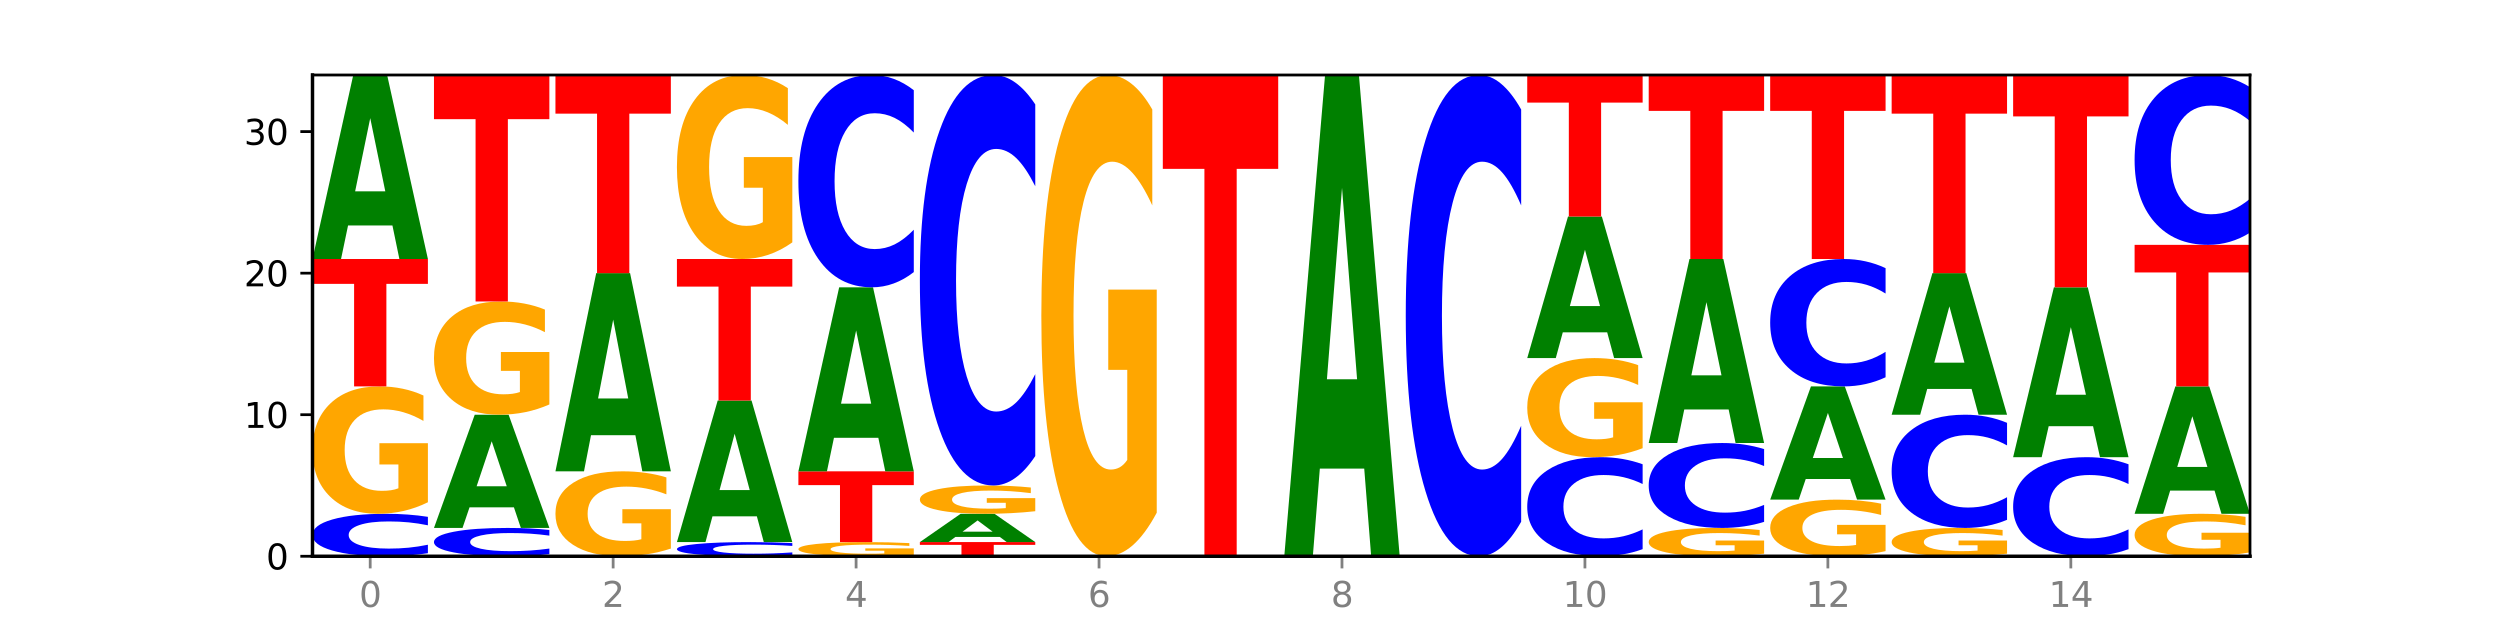 <?xml version="1.0" encoding="utf-8" standalone="no"?>
<!DOCTYPE svg PUBLIC "-//W3C//DTD SVG 1.1//EN"
  "http://www.w3.org/Graphics/SVG/1.1/DTD/svg11.dtd">
<svg xmlns:xlink="http://www.w3.org/1999/xlink" width="720pt" height="180pt" viewBox="0 0 720 180" xmlns="http://www.w3.org/2000/svg" version="1.1">
 <defs>
  <style type="text/css">*{stroke-linejoin: round; stroke-linecap: butt}</style>
 </defs>
 <g id="figure_1">
  <g id="patch_1">
   <path d="M 0 180 
L 720 180 
L 720 0 
L 0 0 
z
" style="fill: #ffffff"/>
  </g>
  <g id="axes_1">
   <g id="patch_2">
    <path d="M 90 160.2 
L 648 160.2 
L 648 21.6 
L 90 21.6 
z
" style="fill: #ffffff"/>
   </g>
   <g id="line2d_1">
    <path d="M 90 160.2 
L 648 160.2 
" clip-path="url(#p82c0324531)" style="fill: none; stroke: #000000; stroke-width: 0.5; stroke-linecap: square"/>
   </g>
   <g id="patch_3">
    <path d="M 123.235 159.323 
Q 120.455 159.758 117.449 159.978 
Q 114.443 160.2 111.169 160.2 
Q 101.405 160.2 95.702 158.553 
Q 90 156.906 90 154.089 
Q 90 151.262 95.702 149.618 
Q 101.405 147.971 111.169 147.971 
Q 114.443 147.971 117.449 148.193 
Q 120.455 148.413 123.235 148.847 
L 123.235 151.285 
Q 120.43 150.709 117.708 150.441 
Q 114.987 150.173 111.981 150.173 
Q 106.588 150.173 103.498 151.217 
Q 100.417 152.258 100.417 154.089 
Q 100.417 155.913 103.498 156.956 
Q 106.588 157.997 111.981 157.997 
Q 114.987 157.997 117.708 157.729 
Q 120.43 157.459 123.235 156.883 
L 123.235 159.323 
z
" clip-path="url(#p82c0324531)" style="fill: #0000ff"/>
   </g>
   <g id="patch_4">
    <path d="M 123.235 144.651 
Q 119.883 146.311 116.278 147.145 
Q 112.673 147.971 108.83 147.971 
Q 100.145 147.971 95.072 143.029 
Q 90 138.088 90 129.638 
Q 90 121.089 95.162 116.186 
Q 100.331 111.282 109.321 111.282 
Q 112.785 111.282 115.958 111.949 
Q 119.138 112.609 121.954 113.912 
L 121.954 121.226 
Q 119.049 119.551 116.174 118.725 
Q 113.299 117.891 110.409 117.891 
Q 105.061 117.891 102.163 120.938 
Q 99.266 123.977 99.266 129.638 
Q 99.266 135.246 102.059 138.308 
Q 104.852 141.362 109.992 141.362 
Q 111.392 141.362 112.591 141.188 
Q 113.79 141.006 114.744 140.627 
L 114.744 133.761 
L 109.269 133.761 
L 109.269 127.645 
L 123.235 127.645 
L 123.235 144.651 
z
" clip-path="url(#p82c0324531)" style="fill: #ffa600"/>
   </g>
   <g id="patch_5">
    <path d="M 90 74.594 
L 123.235 74.594 
L 123.235 81.749 
L 111.278 81.749 
L 111.278 111.282 
L 101.98 111.282 
L 101.98 81.749 
L 90 81.749 
L 90 74.594 
z
" clip-path="url(#p82c0324531)" style="fill: #ff0000"/>
   </g>
   <g id="patch_6">
    <path d="M 113.022 64.94 
L 100.24 64.94 
L 98.222 74.594 
L 90 74.594 
L 101.742 21.6 
L 111.493 21.6 
L 123.235 74.594 
L 115.02 74.594 
L 113.022 64.94 
z
M 102.279 55.105 
L 110.963 55.105 
L 106.628 34.025 
L 102.279 55.105 
z
" clip-path="url(#p82c0324531)" style="fill: #008000"/>
   </g>
   <g id="patch_7">
    <path d="M 158.219 159.616 
Q 155.439 159.905 152.433 160.052 
Q 149.427 160.2 146.153 160.2 
Q 136.389 160.2 130.687 159.102 
Q 124.984 158.004 124.984 156.126 
Q 124.984 154.241 130.687 153.145 
Q 136.389 152.047 146.153 152.047 
Q 149.427 152.047 152.433 152.195 
Q 155.439 152.342 158.219 152.631 
L 158.219 154.257 
Q 155.414 153.873 152.693 153.694 
Q 149.971 153.516 146.965 153.516 
Q 141.573 153.516 138.483 154.211 
Q 135.401 154.905 135.401 156.126 
Q 135.401 157.342 138.483 158.038 
Q 141.573 158.731 146.965 158.731 
Q 149.971 158.731 152.693 158.553 
Q 155.414 158.373 158.219 157.989 
L 158.219 159.616 
z
" clip-path="url(#p82c0324531)" style="fill: #0000ff"/>
   </g>
   <g id="patch_8">
    <path d="M 148.006 146.106 
L 135.225 146.106 
L 133.206 152.047 
L 124.984 152.047 
L 136.726 119.435 
L 146.477 119.435 
L 158.219 152.047 
L 150.004 152.047 
L 148.006 146.106 
z
M 137.263 140.054 
L 145.947 140.054 
L 141.612 127.082 
L 137.263 140.054 
z
" clip-path="url(#p82c0324531)" style="fill: #008000"/>
   </g>
   <g id="patch_9">
    <path d="M 158.219 116.485 
Q 154.868 117.96 151.263 118.701 
Q 147.657 119.435 143.814 119.435 
Q 135.129 119.435 130.057 115.043 
Q 124.984 110.651 124.984 103.14 
Q 124.984 95.541 130.146 91.182 
Q 135.315 86.824 144.306 86.824 
Q 147.769 86.824 150.942 87.416 
Q 154.123 88.002 156.938 89.161 
L 156.938 95.662 
Q 154.033 94.173 151.158 93.439 
Q 148.283 92.698 145.393 92.698 
Q 140.045 92.698 137.148 95.406 
Q 134.25 98.107 134.25 103.14 
Q 134.25 108.125 137.043 110.846 
Q 139.837 113.561 144.976 113.561 
Q 146.376 113.561 147.576 113.406 
Q 148.775 113.244 149.728 112.908 
L 149.728 106.804 
L 144.254 106.804 
L 144.254 101.368 
L 158.219 101.368 
L 158.219 116.485 
z
" clip-path="url(#p82c0324531)" style="fill: #ffa600"/>
   </g>
   <g id="patch_10">
    <path d="M 124.984 21.6 
L 158.219 21.6 
L 158.219 34.32 
L 146.263 34.32 
L 146.263 86.824 
L 136.964 86.824 
L 136.964 34.32 
L 124.984 34.32 
L 124.984 21.6 
z
" clip-path="url(#p82c0324531)" style="fill: #ff0000"/>
   </g>
   <g id="patch_11">
    <path d="M 193.204 157.987 
Q 189.852 159.094 186.247 159.649 
Q 182.642 160.2 178.798 160.2 
Q 170.113 160.2 165.041 156.906 
Q 159.969 153.612 159.969 147.978 
Q 159.969 142.279 165.13 139.01 
Q 170.3 135.741 179.29 135.741 
Q 182.754 135.741 185.927 136.186 
Q 189.107 136.625 191.923 137.494 
L 191.923 142.37 
Q 189.018 141.253 186.143 140.703 
Q 183.267 140.147 180.377 140.147 
Q 175.029 140.147 172.132 142.178 
Q 169.235 144.204 169.235 147.978 
Q 169.235 151.717 172.028 153.758 
Q 174.821 155.794 179.96 155.794 
Q 181.361 155.794 182.56 155.678 
Q 183.759 155.557 184.712 155.304 
L 184.712 150.727 
L 179.238 150.727 
L 179.238 146.649 
L 193.204 146.649 
L 193.204 157.987 
z
" clip-path="url(#p82c0324531)" style="fill: #ffa600"/>
   </g>
   <g id="patch_12">
    <path d="M 182.991 125.345 
L 170.209 125.345 
L 168.191 135.741 
L 159.969 135.741 
L 171.711 78.671 
L 181.462 78.671 
L 193.204 135.741 
L 184.988 135.741 
L 182.991 125.345 
z
M 172.248 114.753 
L 180.932 114.753 
L 176.596 92.051 
L 172.248 114.753 
z
" clip-path="url(#p82c0324531)" style="fill: #008000"/>
   </g>
   <g id="patch_13">
    <path d="M 159.969 21.6 
L 193.204 21.6 
L 193.204 32.73 
L 181.247 32.73 
L 181.247 78.671 
L 171.949 78.671 
L 171.949 32.73 
L 159.969 32.73 
L 159.969 21.6 
z
" clip-path="url(#p82c0324531)" style="fill: #ff0000"/>
   </g>
   <g id="patch_14">
    <path d="M 228.188 159.908 
Q 225.408 160.053 222.402 160.126 
Q 219.396 160.2 216.122 160.2 
Q 206.358 160.2 200.655 159.651 
Q 194.953 159.102 194.953 158.163 
Q 194.953 157.221 200.655 156.673 
Q 206.358 156.124 216.122 156.124 
Q 219.396 156.124 222.402 156.198 
Q 225.408 156.271 228.188 156.416 
L 228.188 157.228 
Q 225.383 157.036 222.661 156.947 
Q 219.94 156.858 216.934 156.858 
Q 211.541 156.858 208.451 157.206 
Q 205.37 157.553 205.37 158.163 
Q 205.37 158.771 208.451 159.119 
Q 211.541 159.466 216.934 159.466 
Q 219.94 159.466 222.661 159.376 
Q 225.383 159.286 228.188 159.094 
L 228.188 159.908 
z
" clip-path="url(#p82c0324531)" style="fill: #0000ff"/>
   </g>
   <g id="patch_15">
    <path d="M 217.975 148.697 
L 205.193 148.697 
L 203.175 156.124 
L 194.953 156.124 
L 206.695 115.359 
L 216.446 115.359 
L 228.188 156.124 
L 219.973 156.124 
L 217.975 148.697 
z
M 207.232 141.132 
L 215.916 141.132 
L 211.581 124.917 
L 207.232 141.132 
z
" clip-path="url(#p82c0324531)" style="fill: #008000"/>
   </g>
   <g id="patch_16">
    <path d="M 194.953 74.594 
L 228.188 74.594 
L 228.188 82.544 
L 216.231 82.544 
L 216.231 115.359 
L 206.933 115.359 
L 206.933 82.544 
L 194.953 82.544 
L 194.953 74.594 
z
" clip-path="url(#p82c0324531)" style="fill: #ff0000"/>
   </g>
   <g id="patch_17">
    <path d="M 228.188 69.799 
Q 224.836 72.197 221.231 73.401 
Q 217.626 74.594 213.783 74.594 
Q 205.098 74.594 200.025 67.457 
Q 194.953 60.319 194.953 48.113 
Q 194.953 35.765 200.115 28.683 
Q 205.284 21.6 214.274 21.6 
Q 217.738 21.6 220.911 22.563 
Q 224.091 23.516 226.907 25.399 
L 226.907 35.962 
Q 224.002 33.543 221.127 32.35 
Q 218.252 31.146 215.362 31.146 
Q 210.014 31.146 207.116 35.546 
Q 204.219 39.936 204.219 48.113 
Q 204.219 56.214 207.012 60.637 
Q 209.805 65.048 214.945 65.048 
Q 216.345 65.048 217.544 64.797 
Q 218.743 64.534 219.697 63.987 
L 219.697 54.069 
L 214.222 54.069 
L 214.222 45.234 
L 228.188 45.234 
L 228.188 69.799 
z
" clip-path="url(#p82c0324531)" style="fill: #ffa600"/>
   </g>
   <g id="patch_18">
    <path d="M 263.172 159.831 
Q 259.821 160.016 256.216 160.108 
Q 252.61 160.2 248.767 160.2 
Q 240.082 160.2 235.01 159.651 
Q 229.937 159.102 229.937 158.163 
Q 229.937 157.213 235.099 156.668 
Q 240.268 156.124 249.259 156.124 
Q 252.722 156.124 255.895 156.198 
Q 259.076 156.271 261.891 156.416 
L 261.891 157.228 
Q 258.986 157.042 256.111 156.95 
Q 253.236 156.858 250.346 156.858 
Q 244.998 156.858 242.101 157.196 
Q 239.203 157.534 239.203 158.163 
Q 239.203 158.786 241.996 159.126 
Q 244.79 159.466 249.929 159.466 
Q 251.329 159.466 252.529 159.446 
Q 253.728 159.426 254.681 159.384 
L 254.681 158.621 
L 249.207 158.621 
L 249.207 157.942 
L 263.172 157.942 
L 263.172 159.831 
z
" clip-path="url(#p82c0324531)" style="fill: #ffa600"/>
   </g>
   <g id="patch_19">
    <path d="M 229.937 135.741 
L 263.172 135.741 
L 263.172 139.716 
L 251.216 139.716 
L 251.216 156.124 
L 241.917 156.124 
L 241.917 139.716 
L 229.937 139.716 
L 229.937 135.741 
z
" clip-path="url(#p82c0324531)" style="fill: #ff0000"/>
   </g>
   <g id="patch_20">
    <path d="M 252.959 126.087 
L 240.178 126.087 
L 238.159 135.741 
L 229.937 135.741 
L 241.679 82.747 
L 251.43 82.747 
L 263.172 135.741 
L 254.957 135.741 
L 252.959 126.087 
z
M 242.216 116.252 
L 250.9 116.252 
L 246.565 95.172 
L 242.216 116.252 
z
" clip-path="url(#p82c0324531)" style="fill: #008000"/>
   </g>
   <g id="patch_21">
    <path d="M 263.172 78.364 
Q 260.392 80.537 257.386 81.636 
Q 254.38 82.747 251.106 82.747 
Q 241.342 82.747 235.64 74.512 
Q 229.937 66.276 229.937 52.192 
Q 229.937 38.058 235.64 29.835 
Q 241.342 21.6 251.106 21.6 
Q 254.38 21.6 257.386 22.712 
Q 260.392 23.81 263.172 25.983 
L 263.172 38.172 
Q 260.367 35.292 257.646 33.953 
Q 254.924 32.614 251.918 32.614 
Q 246.526 32.614 243.436 37.831 
Q 240.354 43.035 240.354 52.192 
Q 240.354 61.312 243.436 66.529 
Q 246.526 71.733 251.918 71.733 
Q 254.924 71.733 257.646 70.394 
Q 260.367 69.042 263.172 66.162 
L 263.172 78.364 
z
" clip-path="url(#p82c0324531)" style="fill: #0000ff"/>
   </g>
   <g id="patch_22">
    <path d="M 264.922 156.124 
L 298.157 156.124 
L 298.157 156.919 
L 286.2 156.919 
L 286.2 160.2 
L 276.902 160.2 
L 276.902 156.919 
L 264.922 156.919 
L 264.922 156.124 
z
" clip-path="url(#p82c0324531)" style="fill: #ff0000"/>
   </g>
   <g id="patch_23">
    <path d="M 287.944 154.638 
L 275.162 154.638 
L 273.144 156.124 
L 264.922 156.124 
L 276.664 147.971 
L 286.415 147.971 
L 298.157 156.124 
L 289.941 156.124 
L 287.944 154.638 
z
M 277.2 153.125 
L 285.885 153.125 
L 281.549 149.882 
L 277.2 153.125 
z
" clip-path="url(#p82c0324531)" style="fill: #008000"/>
   </g>
   <g id="patch_24">
    <path d="M 298.157 147.233 
Q 294.805 147.602 291.2 147.787 
Q 287.595 147.971 283.751 147.971 
Q 275.066 147.971 269.994 146.873 
Q 264.922 145.774 264.922 143.897 
Q 264.922 141.997 270.083 140.907 
Q 275.253 139.818 284.243 139.818 
Q 287.707 139.818 290.88 139.966 
Q 294.06 140.112 296.876 140.402 
L 296.876 142.027 
Q 293.971 141.655 291.096 141.471 
Q 288.22 141.286 285.33 141.286 
Q 279.982 141.286 277.085 141.963 
Q 274.188 142.639 274.188 143.897 
Q 274.188 145.143 276.981 145.823 
Q 279.774 146.502 284.913 146.502 
Q 286.314 146.502 287.513 146.463 
Q 288.712 146.423 289.665 146.339 
L 289.665 144.813 
L 284.191 144.813 
L 284.191 143.454 
L 298.157 143.454 
L 298.157 147.233 
z
" clip-path="url(#p82c0324531)" style="fill: #ffa600"/>
   </g>
   <g id="patch_25">
    <path d="M 298.157 131.344 
Q 295.377 135.544 292.371 137.669 
Q 289.364 139.818 286.09 139.818 
Q 276.327 139.818 270.624 123.896 
Q 264.922 107.974 264.922 80.745 
Q 264.922 53.419 270.624 37.522 
Q 276.327 21.6 286.09 21.6 
Q 289.364 21.6 292.371 23.749 
Q 295.377 25.874 298.157 30.074 
L 298.157 53.639 
Q 295.352 48.071 292.63 45.483 
Q 289.909 42.894 286.903 42.894 
Q 281.51 42.894 278.42 52.98 
Q 275.338 63.041 275.338 80.745 
Q 275.338 98.377 278.42 108.462 
Q 281.51 118.523 286.903 118.523 
Q 289.909 118.523 292.63 115.935 
Q 295.352 113.322 298.157 107.754 
L 298.157 131.344 
z
" clip-path="url(#p82c0324531)" style="fill: #0000ff"/>
   </g>
   <g id="patch_26">
    <path d="M 333.141 147.66 
Q 329.789 153.93 326.184 157.079 
Q 322.579 160.2 318.736 160.2 
Q 310.051 160.2 304.978 141.533 
Q 299.906 122.866 299.906 90.943 
Q 299.906 58.648 305.068 40.124 
Q 310.237 21.6 319.227 21.6 
Q 322.691 21.6 325.864 24.119 
Q 329.044 26.61 331.86 31.535 
L 331.86 59.163 
Q 328.955 52.836 326.08 49.715 
Q 323.205 46.566 320.315 46.566 
Q 314.967 46.566 312.069 58.075 
Q 309.172 69.556 309.172 90.943 
Q 309.172 112.129 311.965 123.696 
Q 314.758 135.234 319.898 135.234 
Q 321.298 135.234 322.497 134.576 
Q 323.696 133.889 324.65 132.457 
L 324.65 106.518 
L 319.175 106.518 
L 319.175 83.413 
L 333.141 83.413 
L 333.141 147.66 
z
" clip-path="url(#p82c0324531)" style="fill: #ffa600"/>
   </g>
   <g id="patch_27">
    <path d="M 334.89 21.6 
L 368.125 21.6 
L 368.125 48.631 
L 356.168 48.631 
L 356.168 160.2 
L 346.87 160.2 
L 346.87 48.631 
L 334.89 48.631 
L 334.89 21.6 
z
" clip-path="url(#p82c0324531)" style="fill: #ff0000"/>
   </g>
   <g id="patch_28">
    <path d="M 392.897 134.951 
L 380.115 134.951 
L 378.097 160.2 
L 369.875 160.2 
L 381.617 21.6 
L 391.368 21.6 
L 403.11 160.2 
L 394.894 160.2 
L 392.897 134.951 
z
M 382.153 109.228 
L 390.838 109.228 
L 386.502 54.096 
L 382.153 109.228 
z
" clip-path="url(#p82c0324531)" style="fill: #008000"/>
   </g>
   <g id="patch_29">
    <path d="M 438.094 150.265 
Q 435.314 155.19 432.308 157.681 
Q 429.302 160.2 426.028 160.2 
Q 416.264 160.2 410.561 141.533 
Q 404.859 122.866 404.859 90.943 
Q 404.859 58.905 410.561 40.267 
Q 416.264 21.6 426.028 21.6 
Q 429.302 21.6 432.308 24.119 
Q 435.314 26.61 438.094 31.535 
L 438.094 59.163 
Q 435.289 52.635 432.567 49.601 
Q 429.846 46.566 426.84 46.566 
Q 421.447 46.566 418.357 58.39 
Q 415.276 70.186 415.276 90.943 
Q 415.276 111.614 418.357 123.439 
Q 421.447 135.234 426.84 135.234 
Q 429.846 135.234 432.567 132.199 
Q 435.289 129.136 438.094 122.608 
L 438.094 150.265 
z
" clip-path="url(#p82c0324531)" style="fill: #0000ff"/>
   </g>
   <g id="patch_30">
    <path d="M 473.078 158.155 
Q 470.298 159.168 467.292 159.681 
Q 464.286 160.2 461.012 160.2 
Q 451.248 160.2 445.546 156.357 
Q 439.843 152.514 439.843 145.941 
Q 439.843 139.345 445.546 135.508 
Q 451.248 131.665 461.012 131.665 
Q 464.286 131.665 467.292 132.183 
Q 470.298 132.696 473.078 133.71 
L 473.078 139.398 
Q 470.273 138.054 467.552 137.43 
Q 464.83 136.805 461.824 136.805 
Q 456.432 136.805 453.342 139.239 
Q 450.26 141.668 450.26 145.941 
Q 450.26 150.197 453.342 152.631 
Q 456.432 155.06 461.824 155.06 
Q 464.83 155.06 467.552 154.435 
Q 470.273 153.804 473.078 152.461 
L 473.078 158.155 
z
" clip-path="url(#p82c0324531)" style="fill: #0000ff"/>
   </g>
   <g id="patch_31">
    <path d="M 473.078 129.083 
Q 469.727 130.374 466.121 131.022 
Q 462.516 131.665 458.673 131.665 
Q 449.988 131.665 444.916 127.821 
Q 439.843 123.978 439.843 117.406 
Q 439.843 110.757 445.005 106.943 
Q 450.174 103.129 459.165 103.129 
Q 462.628 103.129 465.801 103.648 
Q 468.982 104.161 471.797 105.175 
L 471.797 110.863 
Q 468.892 109.56 466.017 108.918 
Q 463.142 108.269 460.252 108.269 
Q 454.904 108.269 452.007 110.639 
Q 449.109 113.003 449.109 117.406 
Q 449.109 121.768 451.902 124.149 
Q 454.696 126.525 459.835 126.525 
Q 461.235 126.525 462.434 126.389 
Q 463.634 126.248 464.587 125.953 
L 464.587 120.613 
L 459.112 120.613 
L 459.112 115.856 
L 473.078 115.856 
L 473.078 129.083 
z
" clip-path="url(#p82c0324531)" style="fill: #ffa600"/>
   </g>
   <g id="patch_32">
    <path d="M 462.865 95.703 
L 450.084 95.703 
L 448.065 103.129 
L 439.843 103.129 
L 451.585 62.365 
L 461.336 62.365 
L 473.078 103.129 
L 464.863 103.129 
L 462.865 95.703 
z
M 452.122 88.138 
L 460.806 88.138 
L 456.471 71.922 
L 452.122 88.138 
z
" clip-path="url(#p82c0324531)" style="fill: #008000"/>
   </g>
   <g id="patch_33">
    <path d="M 439.843 21.6 
L 473.078 21.6 
L 473.078 29.55 
L 461.121 29.55 
L 461.121 62.365 
L 451.823 62.365 
L 451.823 29.55 
L 439.843 29.55 
L 439.843 21.6 
z
" clip-path="url(#p82c0324531)" style="fill: #ff0000"/>
   </g>
   <g id="patch_34">
    <path d="M 508.063 159.462 
Q 504.711 159.831 501.106 160.016 
Q 497.501 160.2 493.657 160.2 
Q 484.972 160.2 479.9 159.102 
Q 474.828 158.004 474.828 156.126 
Q 474.828 154.226 479.989 153.137 
Q 485.159 152.047 494.149 152.047 
Q 497.612 152.047 500.786 152.195 
Q 503.966 152.342 506.782 152.631 
L 506.782 154.257 
Q 503.877 153.884 501.002 153.701 
Q 498.126 153.516 495.236 153.516 
Q 489.888 153.516 486.991 154.193 
Q 484.093 154.868 484.093 156.126 
Q 484.093 157.372 486.887 158.053 
Q 489.68 158.731 494.819 158.731 
Q 496.22 158.731 497.419 158.693 
Q 498.618 158.652 499.571 158.568 
L 499.571 157.042 
L 494.097 157.042 
L 494.097 155.683 
L 508.063 155.683 
L 508.063 159.462 
z
" clip-path="url(#p82c0324531)" style="fill: #ffa600"/>
   </g>
   <g id="patch_35">
    <path d="M 508.063 150.294 
Q 505.283 151.163 502.276 151.602 
Q 499.27 152.047 495.996 152.047 
Q 486.233 152.047 480.53 148.753 
Q 474.828 145.459 474.828 139.825 
Q 474.828 134.172 480.53 130.882 
Q 486.233 127.588 495.996 127.588 
Q 499.27 127.588 502.276 128.033 
Q 505.283 128.472 508.063 129.341 
L 508.063 134.217 
Q 505.258 133.065 502.536 132.53 
Q 499.815 131.994 496.808 131.994 
Q 491.416 131.994 488.326 134.081 
Q 485.244 136.162 485.244 139.825 
Q 485.244 143.473 488.326 145.56 
Q 491.416 147.641 496.808 147.641 
Q 499.815 147.641 502.536 147.106 
Q 505.258 146.565 508.063 145.413 
L 508.063 150.294 
z
" clip-path="url(#p82c0324531)" style="fill: #0000ff"/>
   </g>
   <g id="patch_36">
    <path d="M 497.85 117.934 
L 485.068 117.934 
L 483.05 127.588 
L 474.828 127.588 
L 486.57 74.594 
L 496.321 74.594 
L 508.063 127.588 
L 499.847 127.588 
L 497.85 117.934 
z
M 487.106 108.099 
L 495.791 108.099 
L 491.455 87.019 
L 487.106 108.099 
z
" clip-path="url(#p82c0324531)" style="fill: #008000"/>
   </g>
   <g id="patch_37">
    <path d="M 474.828 21.6 
L 508.063 21.6 
L 508.063 31.935 
L 496.106 31.935 
L 496.106 74.594 
L 486.808 74.594 
L 486.808 31.935 
L 474.828 31.935 
L 474.828 21.6 
z
" clip-path="url(#p82c0324531)" style="fill: #ff0000"/>
   </g>
   <g id="patch_38">
    <path d="M 543.047 158.725 
Q 539.695 159.462 536.09 159.833 
Q 532.485 160.2 528.642 160.2 
Q 519.957 160.2 514.884 158.004 
Q 509.812 155.808 509.812 152.052 
Q 509.812 148.253 514.974 146.073 
Q 520.143 143.894 529.133 143.894 
Q 532.597 143.894 535.77 144.191 
Q 538.95 144.484 541.766 145.063 
L 541.766 148.313 
Q 538.861 147.569 535.986 147.202 
Q 533.111 146.831 530.221 146.831 
Q 524.873 146.831 521.975 148.185 
Q 519.078 149.536 519.078 152.052 
Q 519.078 154.545 521.871 155.905 
Q 524.664 157.263 529.804 157.263 
Q 531.204 157.263 532.403 157.185 
Q 533.602 157.105 534.556 156.936 
L 534.556 153.884 
L 529.081 153.884 
L 529.081 151.166 
L 543.047 151.166 
L 543.047 158.725 
z
" clip-path="url(#p82c0324531)" style="fill: #ffa600"/>
   </g>
   <g id="patch_39">
    <path d="M 532.834 137.953 
L 520.052 137.953 
L 518.034 143.894 
L 509.812 143.894 
L 521.554 111.282 
L 531.305 111.282 
L 543.047 143.894 
L 534.832 143.894 
L 532.834 137.953 
z
M 522.091 131.901 
L 530.775 131.901 
L 526.44 118.929 
L 522.091 131.901 
z
" clip-path="url(#p82c0324531)" style="fill: #008000"/>
   </g>
   <g id="patch_40">
    <path d="M 543.047 108.653 
Q 540.267 109.956 537.261 110.615 
Q 534.255 111.282 530.981 111.282 
Q 521.217 111.282 515.514 106.341 
Q 509.812 101.4 509.812 92.95 
Q 509.812 84.469 515.514 79.535 
Q 521.217 74.594 530.981 74.594 
Q 534.255 74.594 537.261 75.261 
Q 540.267 75.92 543.047 77.224 
L 543.047 84.537 
Q 540.242 82.809 537.52 82.006 
Q 534.799 81.203 531.793 81.203 
Q 526.4 81.203 523.31 84.333 
Q 520.229 87.455 520.229 92.95 
Q 520.229 98.421 523.31 101.551 
Q 526.4 104.674 531.793 104.674 
Q 534.799 104.674 537.52 103.87 
Q 540.242 103.06 543.047 101.332 
L 543.047 108.653 
z
" clip-path="url(#p82c0324531)" style="fill: #0000ff"/>
   </g>
   <g id="patch_41">
    <path d="M 509.812 21.6 
L 543.047 21.6 
L 543.047 31.935 
L 531.09 31.935 
L 531.09 74.594 
L 521.792 74.594 
L 521.792 31.935 
L 509.812 31.935 
L 509.812 21.6 
z
" clip-path="url(#p82c0324531)" style="fill: #ff0000"/>
   </g>
   <g id="patch_42">
    <path d="M 578.031 159.462 
Q 574.68 159.831 571.074 160.016 
Q 567.469 160.2 563.626 160.2 
Q 554.941 160.2 549.869 159.102 
Q 544.796 158.004 544.796 156.126 
Q 544.796 154.226 549.958 153.137 
Q 555.127 152.047 564.118 152.047 
Q 567.581 152.047 570.754 152.195 
Q 573.935 152.342 576.75 152.631 
L 576.75 154.257 
Q 573.845 153.884 570.97 153.701 
Q 568.095 153.516 565.205 153.516 
Q 559.857 153.516 556.96 154.193 
Q 554.062 154.868 554.062 156.126 
Q 554.062 157.372 556.855 158.053 
Q 559.649 158.731 564.788 158.731 
Q 566.188 158.731 567.387 158.693 
Q 568.587 158.652 569.54 158.568 
L 569.54 157.042 
L 564.065 157.042 
L 564.065 155.683 
L 578.031 155.683 
L 578.031 159.462 
z
" clip-path="url(#p82c0324531)" style="fill: #ffa600"/>
   </g>
   <g id="patch_43">
    <path d="M 578.031 149.709 
Q 575.251 150.868 572.245 151.454 
Q 569.239 152.047 565.965 152.047 
Q 556.201 152.047 550.499 147.655 
Q 544.796 143.263 544.796 135.751 
Q 544.796 128.213 550.499 123.828 
Q 556.201 119.435 565.965 119.435 
Q 569.239 119.435 572.245 120.028 
Q 575.251 120.614 578.031 121.773 
L 578.031 128.274 
Q 575.226 126.738 572.505 126.024 
Q 569.783 125.31 566.777 125.31 
Q 561.384 125.31 558.295 128.092 
Q 555.213 130.867 555.213 135.751 
Q 555.213 140.615 558.295 143.397 
Q 561.384 146.173 566.777 146.173 
Q 569.783 146.173 572.505 145.459 
Q 575.226 144.738 578.031 143.202 
L 578.031 149.709 
z
" clip-path="url(#p82c0324531)" style="fill: #0000ff"/>
   </g>
   <g id="patch_44">
    <path d="M 567.818 112.009 
L 555.037 112.009 
L 553.018 119.435 
L 544.796 119.435 
L 556.538 78.671 
L 566.289 78.671 
L 578.031 119.435 
L 569.816 119.435 
L 567.818 112.009 
z
M 557.075 104.443 
L 565.759 104.443 
L 561.424 88.228 
L 557.075 104.443 
z
" clip-path="url(#p82c0324531)" style="fill: #008000"/>
   </g>
   <g id="patch_45">
    <path d="M 544.796 21.6 
L 578.031 21.6 
L 578.031 32.73 
L 566.074 32.73 
L 566.074 78.671 
L 556.776 78.671 
L 556.776 32.73 
L 544.796 32.73 
L 544.796 21.6 
z
" clip-path="url(#p82c0324531)" style="fill: #ff0000"/>
   </g>
   <g id="patch_46">
    <path d="M 613.016 158.155 
Q 610.236 159.168 607.229 159.681 
Q 604.223 160.2 600.949 160.2 
Q 591.186 160.2 585.483 156.357 
Q 579.781 152.514 579.781 145.941 
Q 579.781 139.345 585.483 135.508 
Q 591.186 131.665 600.949 131.665 
Q 604.223 131.665 607.229 132.183 
Q 610.236 132.696 613.016 133.71 
L 613.016 139.398 
Q 610.21 138.054 607.489 137.43 
Q 604.768 136.805 601.761 136.805 
Q 596.369 136.805 593.279 139.239 
Q 590.197 141.668 590.197 145.941 
Q 590.197 150.197 593.279 152.631 
Q 596.369 155.06 601.761 155.06 
Q 604.768 155.06 607.489 154.435 
Q 610.21 153.804 613.016 152.461 
L 613.016 158.155 
z
" clip-path="url(#p82c0324531)" style="fill: #0000ff"/>
   </g>
   <g id="patch_47">
    <path d="M 602.803 122.753 
L 590.021 122.753 
L 588.003 131.665 
L 579.781 131.665 
L 591.523 82.747 
L 601.274 82.747 
L 613.016 131.665 
L 604.8 131.665 
L 602.803 122.753 
z
M 592.059 113.674 
L 600.744 113.674 
L 596.408 94.216 
L 592.059 113.674 
z
" clip-path="url(#p82c0324531)" style="fill: #008000"/>
   </g>
   <g id="patch_48">
    <path d="M 579.781 21.6 
L 613.016 21.6 
L 613.016 33.525 
L 601.059 33.525 
L 601.059 82.747 
L 591.761 82.747 
L 591.761 33.525 
L 579.781 33.525 
L 579.781 21.6 
z
" clip-path="url(#p82c0324531)" style="fill: #ff0000"/>
   </g>
   <g id="patch_49">
    <path d="M 648 159.094 
Q 644.648 159.647 641.043 159.925 
Q 637.438 160.2 633.595 160.2 
Q 624.91 160.2 619.837 158.553 
Q 614.765 156.906 614.765 154.089 
Q 614.765 151.24 619.927 149.605 
Q 625.096 147.971 634.086 147.971 
Q 637.55 147.971 640.723 148.193 
Q 643.903 148.413 646.719 148.847 
L 646.719 151.285 
Q 643.814 150.727 640.939 150.451 
Q 638.064 150.173 635.174 150.173 
Q 629.826 150.173 626.928 151.189 
Q 624.031 152.202 624.031 154.089 
Q 624.031 155.958 626.824 156.979 
Q 629.617 157.997 634.757 157.997 
Q 636.157 157.997 637.356 157.939 
Q 638.555 157.878 639.509 157.752 
L 639.509 155.463 
L 634.034 155.463 
L 634.034 153.425 
L 648 153.425 
L 648 159.094 
z
" clip-path="url(#p82c0324531)" style="fill: #ffa600"/>
   </g>
   <g id="patch_50">
    <path d="M 637.787 141.287 
L 625.005 141.287 
L 622.987 147.971 
L 614.765 147.971 
L 626.507 111.282 
L 636.258 111.282 
L 648 147.971 
L 639.785 147.971 
L 637.787 141.287 
z
M 627.044 134.478 
L 635.728 134.478 
L 631.393 119.884 
L 627.044 134.478 
z
" clip-path="url(#p82c0324531)" style="fill: #008000"/>
   </g>
   <g id="patch_51">
    <path d="M 614.765 70.518 
L 648 70.518 
L 648 78.468 
L 636.043 78.468 
L 636.043 111.282 
L 626.745 111.282 
L 626.745 78.468 
L 614.765 78.468 
L 614.765 70.518 
z
" clip-path="url(#p82c0324531)" style="fill: #ff0000"/>
   </g>
   <g id="patch_52">
    <path d="M 648 67.011 
Q 645.22 68.749 642.214 69.628 
Q 639.208 70.518 635.934 70.518 
Q 626.17 70.518 620.467 63.929 
Q 614.765 57.341 614.765 46.074 
Q 614.765 34.767 620.467 28.188 
Q 626.17 21.6 635.934 21.6 
Q 639.208 21.6 642.214 22.489 
Q 645.22 23.368 648 25.106 
L 648 34.858 
Q 645.195 32.554 642.473 31.483 
Q 639.752 30.411 636.746 30.411 
Q 631.353 30.411 628.263 34.585 
Q 625.182 38.748 625.182 46.074 
Q 625.182 53.37 628.263 57.543 
Q 631.353 61.706 636.746 61.706 
Q 639.752 61.706 642.473 60.635 
Q 645.195 59.554 648 57.25 
L 648 67.011 
z
" clip-path="url(#p82c0324531)" style="fill: #0000ff"/>
   </g>
   <g id="matplotlib.axis_1">
    <g id="xtick_1">
     <g id="line2d_2">
      <defs>
       <path id="m6b14471d30" d="M 0 0 
L 0 3.5 
" style="stroke: #808080; stroke-width: 0.8"/>
      </defs>
      <g>
       <use xlink:href="#m6b14471d30" x="106.618" y="160.2" style="fill: #808080; stroke: #808080; stroke-width: 0.8"/>
      </g>
     </g>
     <g id="text_1">
      <!-- 0 -->
      <g style="fill: #808080" transform="translate(103.436 174.798) scale(0.1 -0.1)">
       <defs>
        <path id="DejaVuSans-30" d="M 2034 4250 
Q 1547 4250 1301 3770 
Q 1056 3291 1056 2328 
Q 1056 1369 1301 889 
Q 1547 409 2034 409 
Q 2525 409 2770 889 
Q 3016 1369 3016 2328 
Q 3016 3291 2770 3770 
Q 2525 4250 2034 4250 
z
M 2034 4750 
Q 2819 4750 3233 4129 
Q 3647 3509 3647 2328 
Q 3647 1150 3233 529 
Q 2819 -91 2034 -91 
Q 1250 -91 836 529 
Q 422 1150 422 2328 
Q 422 3509 836 4129 
Q 1250 4750 2034 4750 
z
" transform="scale(0.016)"/>
       </defs>
       <use xlink:href="#DejaVuSans-30"/>
      </g>
     </g>
    </g>
    <g id="xtick_2">
     <g id="line2d_3">
      <g>
       <use xlink:href="#m6b14471d30" x="176.586" y="160.2" style="fill: #808080; stroke: #808080; stroke-width: 0.8"/>
      </g>
     </g>
     <g id="text_2">
      <!-- 2 -->
      <g style="fill: #808080" transform="translate(173.405 174.798) scale(0.1 -0.1)">
       <defs>
        <path id="DejaVuSans-32" d="M 1228 531 
L 3431 531 
L 3431 0 
L 469 0 
L 469 531 
Q 828 903 1448 1529 
Q 2069 2156 2228 2338 
Q 2531 2678 2651 2914 
Q 2772 3150 2772 3378 
Q 2772 3750 2511 3984 
Q 2250 4219 1831 4219 
Q 1534 4219 1204 4116 
Q 875 4013 500 3803 
L 500 4441 
Q 881 4594 1212 4672 
Q 1544 4750 1819 4750 
Q 2544 4750 2975 4387 
Q 3406 4025 3406 3419 
Q 3406 3131 3298 2873 
Q 3191 2616 2906 2266 
Q 2828 2175 2409 1742 
Q 1991 1309 1228 531 
z
" transform="scale(0.016)"/>
       </defs>
       <use xlink:href="#DejaVuSans-32"/>
      </g>
     </g>
    </g>
    <g id="xtick_3">
     <g id="line2d_4">
      <g>
       <use xlink:href="#m6b14471d30" x="246.555" y="160.2" style="fill: #808080; stroke: #808080; stroke-width: 0.8"/>
      </g>
     </g>
     <g id="text_3">
      <!-- 4 -->
      <g style="fill: #808080" transform="translate(243.374 174.798) scale(0.1 -0.1)">
       <defs>
        <path id="DejaVuSans-34" d="M 2419 4116 
L 825 1625 
L 2419 1625 
L 2419 4116 
z
M 2253 4666 
L 3047 4666 
L 3047 1625 
L 3713 1625 
L 3713 1100 
L 3047 1100 
L 3047 0 
L 2419 0 
L 2419 1100 
L 313 1100 
L 313 1709 
L 2253 4666 
z
" transform="scale(0.016)"/>
       </defs>
       <use xlink:href="#DejaVuSans-34"/>
      </g>
     </g>
    </g>
    <g id="xtick_4">
     <g id="line2d_5">
      <g>
       <use xlink:href="#m6b14471d30" x="316.524" y="160.2" style="fill: #808080; stroke: #808080; stroke-width: 0.8"/>
      </g>
     </g>
     <g id="text_4">
      <!-- 6 -->
      <g style="fill: #808080" transform="translate(313.342 174.798) scale(0.1 -0.1)">
       <defs>
        <path id="DejaVuSans-36" d="M 2113 2584 
Q 1688 2584 1439 2293 
Q 1191 2003 1191 1497 
Q 1191 994 1439 701 
Q 1688 409 2113 409 
Q 2538 409 2786 701 
Q 3034 994 3034 1497 
Q 3034 2003 2786 2293 
Q 2538 2584 2113 2584 
z
M 3366 4563 
L 3366 3988 
Q 3128 4100 2886 4159 
Q 2644 4219 2406 4219 
Q 1781 4219 1451 3797 
Q 1122 3375 1075 2522 
Q 1259 2794 1537 2939 
Q 1816 3084 2150 3084 
Q 2853 3084 3261 2657 
Q 3669 2231 3669 1497 
Q 3669 778 3244 343 
Q 2819 -91 2113 -91 
Q 1303 -91 875 529 
Q 447 1150 447 2328 
Q 447 3434 972 4092 
Q 1497 4750 2381 4750 
Q 2619 4750 2861 4703 
Q 3103 4656 3366 4563 
z
" transform="scale(0.016)"/>
       </defs>
       <use xlink:href="#DejaVuSans-36"/>
      </g>
     </g>
    </g>
    <g id="xtick_5">
     <g id="line2d_6">
      <g>
       <use xlink:href="#m6b14471d30" x="386.492" y="160.2" style="fill: #808080; stroke: #808080; stroke-width: 0.8"/>
      </g>
     </g>
     <g id="text_5">
      <!-- 8 -->
      <g style="fill: #808080" transform="translate(383.311 174.798) scale(0.1 -0.1)">
       <defs>
        <path id="DejaVuSans-38" d="M 2034 2216 
Q 1584 2216 1326 1975 
Q 1069 1734 1069 1313 
Q 1069 891 1326 650 
Q 1584 409 2034 409 
Q 2484 409 2743 651 
Q 3003 894 3003 1313 
Q 3003 1734 2745 1975 
Q 2488 2216 2034 2216 
z
M 1403 2484 
Q 997 2584 770 2862 
Q 544 3141 544 3541 
Q 544 4100 942 4425 
Q 1341 4750 2034 4750 
Q 2731 4750 3128 4425 
Q 3525 4100 3525 3541 
Q 3525 3141 3298 2862 
Q 3072 2584 2669 2484 
Q 3125 2378 3379 2068 
Q 3634 1759 3634 1313 
Q 3634 634 3220 271 
Q 2806 -91 2034 -91 
Q 1263 -91 848 271 
Q 434 634 434 1313 
Q 434 1759 690 2068 
Q 947 2378 1403 2484 
z
M 1172 3481 
Q 1172 3119 1398 2916 
Q 1625 2713 2034 2713 
Q 2441 2713 2670 2916 
Q 2900 3119 2900 3481 
Q 2900 3844 2670 4047 
Q 2441 4250 2034 4250 
Q 1625 4250 1398 4047 
Q 1172 3844 1172 3481 
z
" transform="scale(0.016)"/>
       </defs>
       <use xlink:href="#DejaVuSans-38"/>
      </g>
     </g>
    </g>
    <g id="xtick_6">
     <g id="line2d_7">
      <g>
       <use xlink:href="#m6b14471d30" x="456.461" y="160.2" style="fill: #808080; stroke: #808080; stroke-width: 0.8"/>
      </g>
     </g>
     <g id="text_6">
      <!-- 10 -->
      <g style="fill: #808080" transform="translate(450.098 174.798) scale(0.1 -0.1)">
       <defs>
        <path id="DejaVuSans-31" d="M 794 531 
L 1825 531 
L 1825 4091 
L 703 3866 
L 703 4441 
L 1819 4666 
L 2450 4666 
L 2450 531 
L 3481 531 
L 3481 0 
L 794 0 
L 794 531 
z
" transform="scale(0.016)"/>
       </defs>
       <use xlink:href="#DejaVuSans-31"/>
       <use xlink:href="#DejaVuSans-30" x="63.623"/>
      </g>
     </g>
    </g>
    <g id="xtick_7">
     <g id="line2d_8">
      <g>
       <use xlink:href="#m6b14471d30" x="526.429" y="160.2" style="fill: #808080; stroke: #808080; stroke-width: 0.8"/>
      </g>
     </g>
     <g id="text_7">
      <!-- 12 -->
      <g style="fill: #808080" transform="translate(520.067 174.798) scale(0.1 -0.1)">
       <use xlink:href="#DejaVuSans-31"/>
       <use xlink:href="#DejaVuSans-32" x="63.623"/>
      </g>
     </g>
    </g>
    <g id="xtick_8">
     <g id="line2d_9">
      <g>
       <use xlink:href="#m6b14471d30" x="596.398" y="160.2" style="fill: #808080; stroke: #808080; stroke-width: 0.8"/>
      </g>
     </g>
     <g id="text_8">
      <!-- 14 -->
      <g style="fill: #808080" transform="translate(590.036 174.798) scale(0.1 -0.1)">
       <use xlink:href="#DejaVuSans-31"/>
       <use xlink:href="#DejaVuSans-34" x="63.623"/>
      </g>
     </g>
    </g>
   </g>
   <g id="matplotlib.axis_2">
    <g id="ytick_1">
     <g id="line2d_10">
      <defs>
       <path id="maffdaaf85b" d="M 0 0 
L -3.5 0 
" style="stroke: #000000; stroke-width: 0.8"/>
      </defs>
      <g>
       <use xlink:href="#maffdaaf85b" x="90" y="160.2" style="stroke: #000000; stroke-width: 0.8"/>
      </g>
     </g>
     <g id="text_9">
      <!-- 0 -->
      <g transform="translate(76.638 163.999) scale(0.1 -0.1)">
       <use xlink:href="#DejaVuSans-30"/>
      </g>
     </g>
    </g>
    <g id="ytick_2">
     <g id="line2d_11">
      <g>
       <use xlink:href="#maffdaaf85b" x="90" y="119.435" style="stroke: #000000; stroke-width: 0.8"/>
      </g>
     </g>
     <g id="text_10">
      <!-- 10 -->
      <g transform="translate(70.275 123.235) scale(0.1 -0.1)">
       <use xlink:href="#DejaVuSans-31"/>
       <use xlink:href="#DejaVuSans-30" x="63.623"/>
      </g>
     </g>
    </g>
    <g id="ytick_3">
     <g id="line2d_12">
      <g>
       <use xlink:href="#maffdaaf85b" x="90" y="78.671" style="stroke: #000000; stroke-width: 0.8"/>
      </g>
     </g>
     <g id="text_11">
      <!-- 20 -->
      <g transform="translate(70.275 82.47) scale(0.1 -0.1)">
       <use xlink:href="#DejaVuSans-32"/>
       <use xlink:href="#DejaVuSans-30" x="63.623"/>
      </g>
     </g>
    </g>
    <g id="ytick_4">
     <g id="line2d_13">
      <g>
       <use xlink:href="#maffdaaf85b" x="90" y="37.906" style="stroke: #000000; stroke-width: 0.8"/>
      </g>
     </g>
     <g id="text_12">
      <!-- 30 -->
      <g transform="translate(70.275 41.705) scale(0.1 -0.1)">
       <defs>
        <path id="DejaVuSans-33" d="M 2597 2516 
Q 3050 2419 3304 2112 
Q 3559 1806 3559 1356 
Q 3559 666 3084 287 
Q 2609 -91 1734 -91 
Q 1441 -91 1130 -33 
Q 819 25 488 141 
L 488 750 
Q 750 597 1062 519 
Q 1375 441 1716 441 
Q 2309 441 2620 675 
Q 2931 909 2931 1356 
Q 2931 1769 2642 2001 
Q 2353 2234 1838 2234 
L 1294 2234 
L 1294 2753 
L 1863 2753 
Q 2328 2753 2575 2939 
Q 2822 3125 2822 3475 
Q 2822 3834 2567 4026 
Q 2313 4219 1838 4219 
Q 1578 4219 1281 4162 
Q 984 4106 628 3988 
L 628 4550 
Q 988 4650 1302 4700 
Q 1616 4750 1894 4750 
Q 2613 4750 3031 4423 
Q 3450 4097 3450 3541 
Q 3450 3153 3228 2886 
Q 3006 2619 2597 2516 
z
" transform="scale(0.016)"/>
       </defs>
       <use xlink:href="#DejaVuSans-33"/>
       <use xlink:href="#DejaVuSans-30" x="63.623"/>
      </g>
     </g>
    </g>
   </g>
   <g id="patch_53">
    <path d="M 90 160.2 
L 90 21.6 
" style="fill: none; stroke: #000000; stroke-linejoin: miter; stroke-linecap: square"/>
   </g>
   <g id="patch_54">
    <path d="M 648 160.2 
L 648 21.6 
" style="fill: none; stroke: #000000; stroke-width: 0.8; stroke-linejoin: miter; stroke-linecap: square"/>
   </g>
   <g id="patch_55">
    <path d="M 90 160.2 
L 648 160.2 
" style="fill: none; stroke: #000000; stroke-linejoin: miter; stroke-linecap: square"/>
   </g>
   <g id="patch_56">
    <path d="M 90 21.6 
L 648 21.6 
" style="fill: none; stroke: #000000; stroke-width: 0.8; stroke-linejoin: miter; stroke-linecap: square"/>
   </g>
  </g>
 </g>
 <defs>
  <clipPath id="p82c0324531">
   <rect x="90" y="21.6" width="558" height="138.6"/>
  </clipPath>
 </defs>
</svg>
